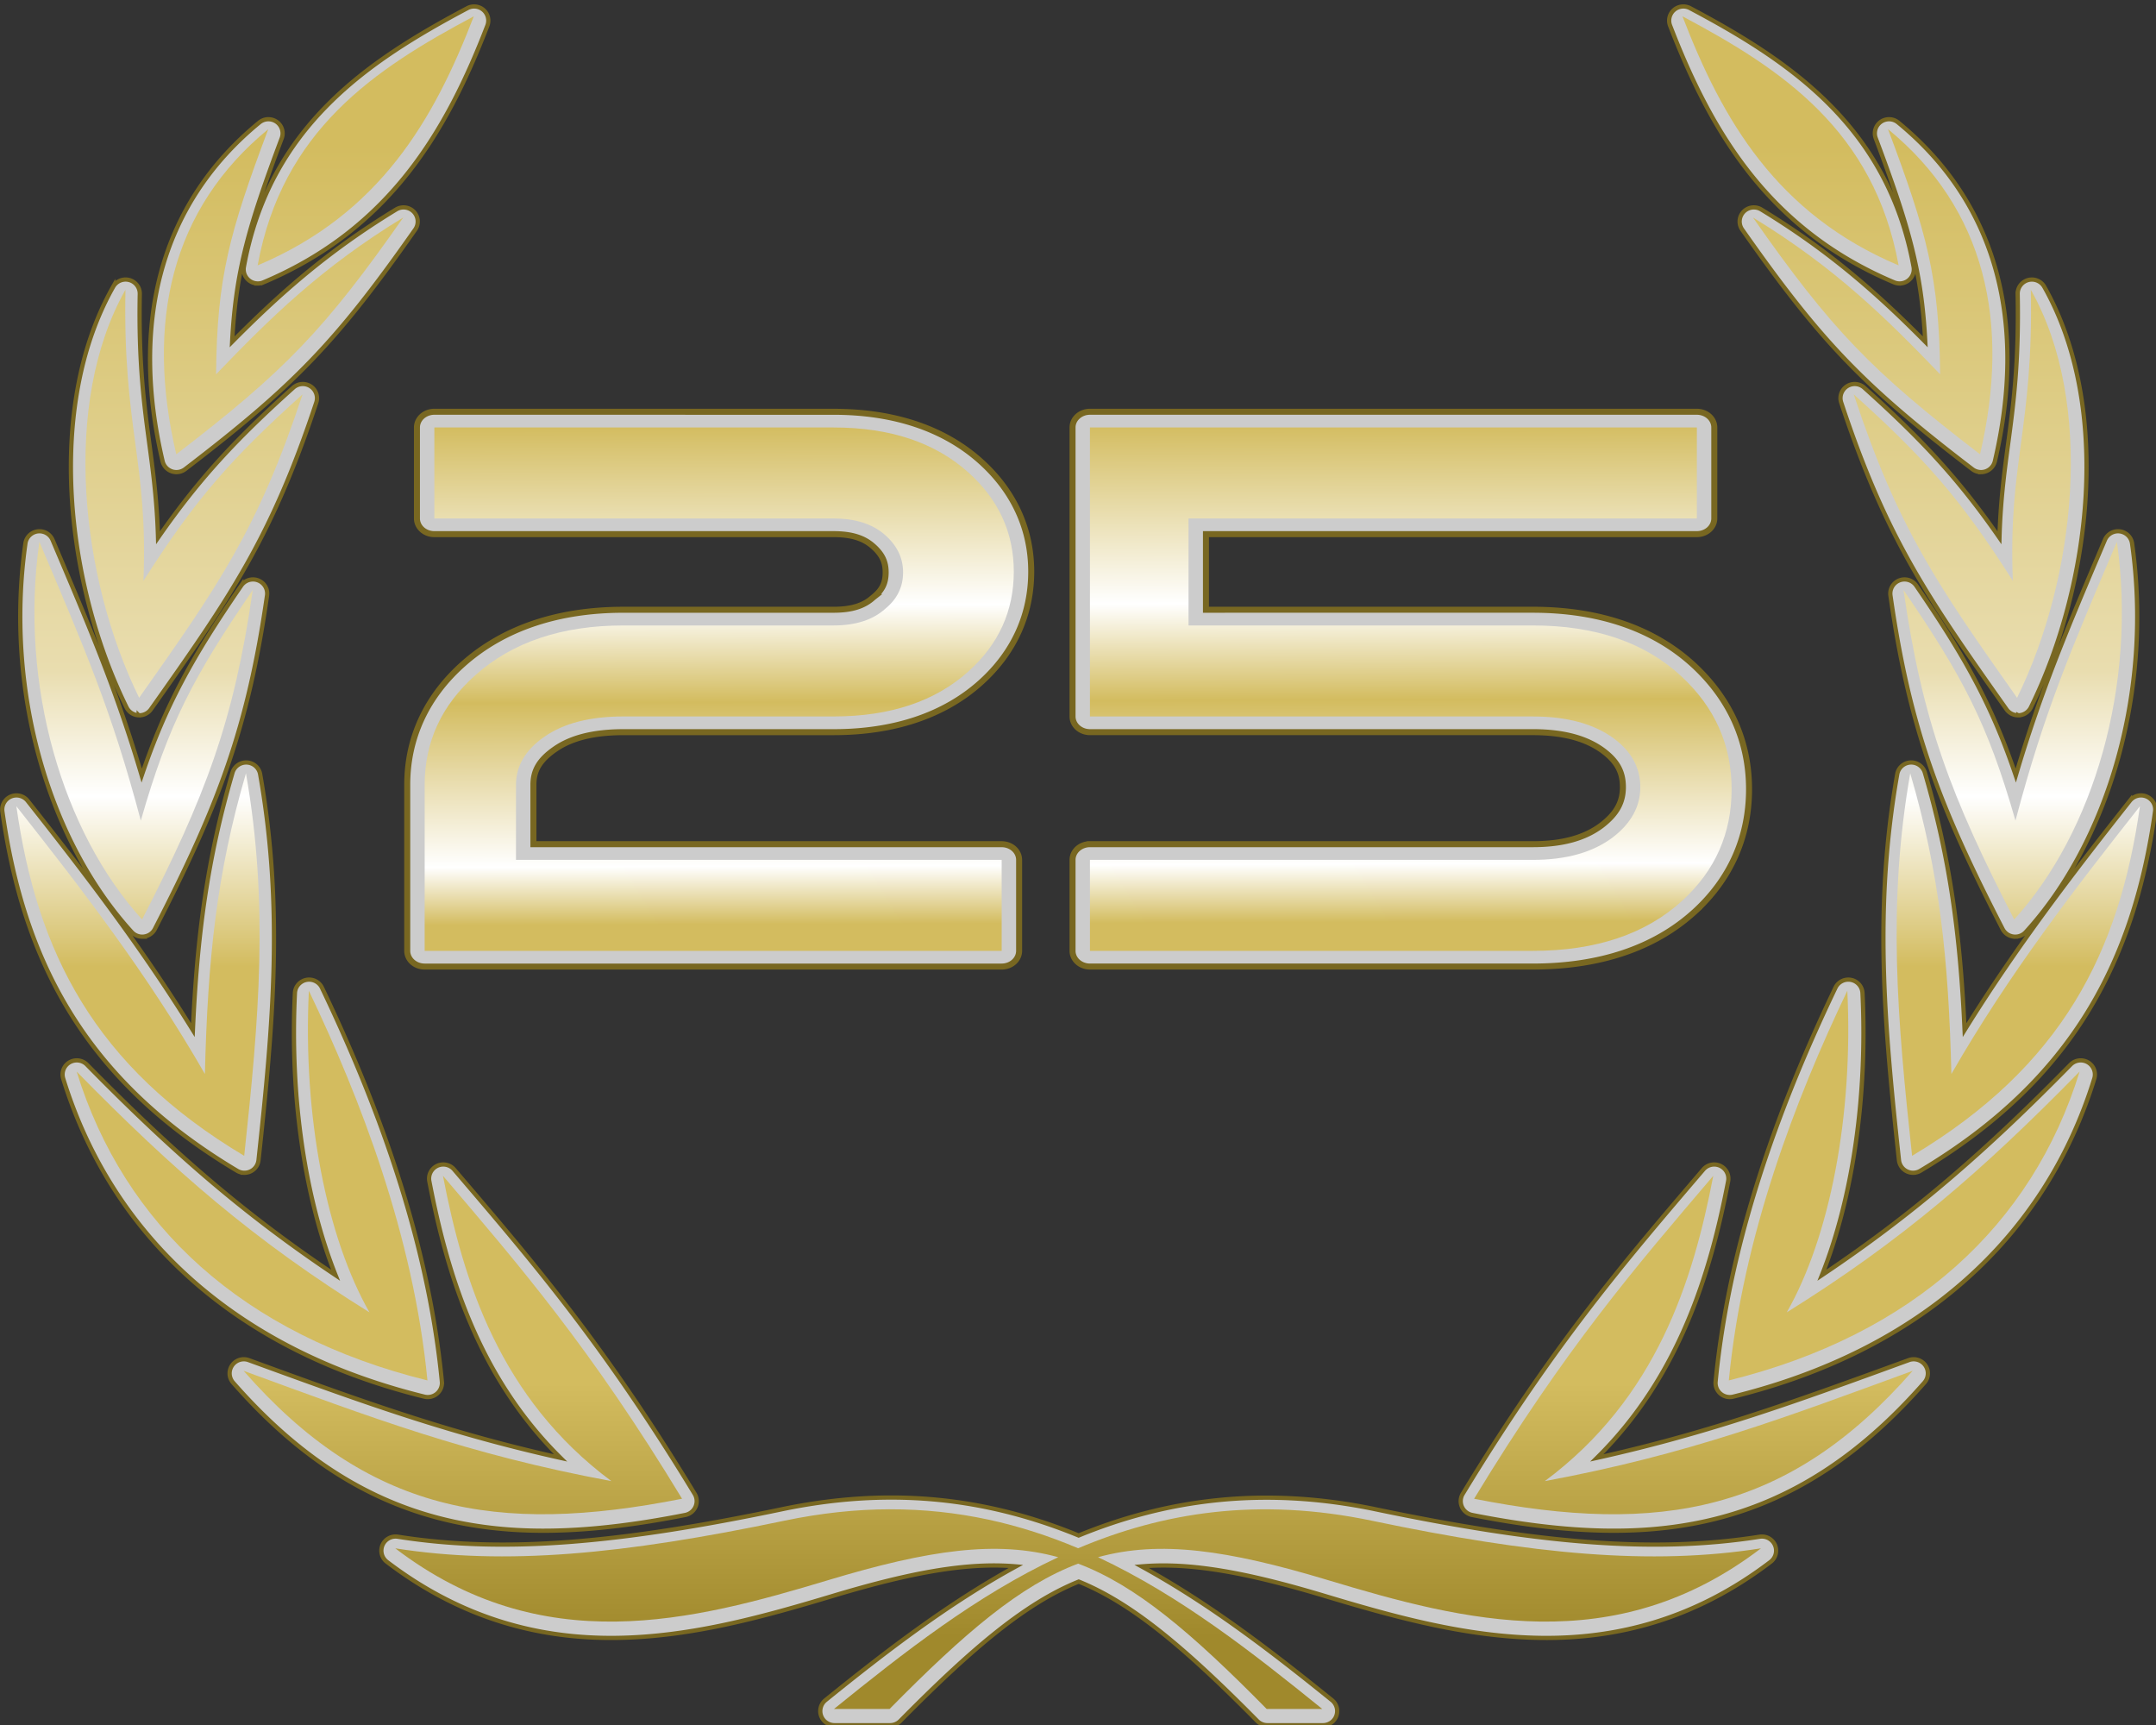 <?xml version="1.0" encoding="UTF-8" standalone="no"?>
<!-- Created with Inkscape (http://www.inkscape.org/) -->

<svg
   xmlns:dc="http://purl.org/dc/elements/1.1/"
   xmlns:cc="http://creativecommons.org/ns#"
   xmlns:rdf="http://www.w3.org/1999/02/22-rdf-syntax-ns#"
   xmlns:svg="http://www.w3.org/2000/svg"
   xmlns="http://www.w3.org/2000/svg"
   xmlns:xlink="http://www.w3.org/1999/xlink"
   xmlns:sodipodi="http://sodipodi.sourceforge.net/DTD/sodipodi-0.dtd"
   xmlns:inkscape="http://www.inkscape.org/namespaces/inkscape"
   width="150mm"
   height="120mm"
   viewBox="0 0 150 120"
   version="1.1"
   id="svg8"
   inkscape:version="0.92.2 (5c3e80d, 2017-08-06)"
   sodipodi:docname="25years.svg">
  <rect x="0" y="0" width="150" height="120" fill="#333333" stroke="none"/>
  <defs
     id="defs2">
    <linearGradient
       id="grad1">
      <stop
         id="stop823"
         stop-opacity="1"
         stop-color="#565757"
         offset="3435993547%" />
      <stop
         id="stop825"
         stop-opacity="1"
         stop-color="#000000"
         offset="12%" />
      <stop
         id="stop827"
         stop-opacity="1"
         stop-color="#d6d6d6"
         offset="1581675980%" />
    </linearGradient>
    <linearGradient
       gradientUnits="objectBoundingBox"
       gradientTransform="rotate(-29,0.5,0.5)"
       y2="1"
       x2="0"
       y1="0"
       x1="0"
       id="grad2"
       xlink:href="#grad1" />
    <linearGradient
       id="grad3">
      <stop
         id="stop835"
         stop-opacity="1"
         stop-color="#1b1918"
         offset="3435993547%" />
      <stop
         id="stop837"
         stop-opacity="1"
         stop-color="#000000"
         offset="12%" />
      <stop
         id="stop839"
         stop-opacity="1"
         stop-color="#d6d6d6"
         offset="1581675980%" />
    </linearGradient>
    <linearGradient
       gradientUnits="objectBoundingBox"
       y2="1"
       x2="0"
       y1="0"
       x1="0"
       id="grad4"
       xlink:href="#grad3" />
    <linearGradient
       gradientTransform="matrix(0.322,0,0,-0.32,10.379,275.85)"
       inkscape:collect="always"
       xlink:href="#linearGradient1162"
       id="linearGradient1164"
       x1="663.433"
       y1="763.43"
       x2="663.433"
       y2="410.655"
       gradientUnits="userSpaceOnUse" />
    <linearGradient
       inkscape:collect="always"
       id="linearGradient1162">
      <stop
         style="stop-color:#d3bc5f;stop-opacity:1"
         offset="0"
         id="stop1158" />
      <stop
         id="stop1367"
         offset="0.182"
         style="stop-color:#decd87;stop-opacity:1" />
      <stop
         style="stop-color:#e9ddaf;stop-opacity:1"
         offset="0.353"
         id="stop1369" />
      <stop
         id="stop1166"
         offset="0.437"
         style="stop-color:#ffffff;stop-opacity:1" />
      <stop
         style="stop-color:#d3bc5f;stop-opacity:1"
         offset="0.551"
         id="stop1168" />
      <stop
         id="stop1170"
         offset="0.831"
         style="stop-color:#d3bc5f;stop-opacity:1" />
      <stop
         style="stop-color:#a0892c;stop-opacity:1"
         offset="1"
         id="stop1160" />
    </linearGradient>
    <linearGradient
       inkscape:collect="always"
       xlink:href="#linearGradient1266"
       id="linearGradient1268"
       x1="44.135"
       y1="54.554"
       x2="44.283"
       y2="96.172"
       gradientUnits="userSpaceOnUse"
       gradientTransform="matrix(0.912,0,0,0.908,8.767,3.347)" />
    <linearGradient
       inkscape:collect="always"
       id="linearGradient1266">
      <stop
         style="stop-color:#d3bc5f;stop-opacity:1"
         offset="0"
         id="stop1262" />
      <stop
         id="stop1270"
         offset="0.361"
         style="stop-color:#ffffff;stop-opacity:1" />
      <stop
         style="stop-color:#d3bc5f;stop-opacity:1"
         offset="0.555"
         id="stop1272" />
      <stop
         id="stop1274"
         offset="0.715"
         style="stop-color:#e9ddaf;stop-opacity:1" />
      <stop
         style="stop-color:#ffffff;stop-opacity:1"
         offset="0.884"
         id="stop1276" />
      <stop
         style="stop-color:#d3bc5f;stop-opacity:1"
         offset="1"
         id="stop1264" />
    </linearGradient>
  </defs>
  <sodipodi:namedview
     id="base"
     pagecolor="#ffffff"
     bordercolor="#666666"
     borderopacity="1.0"
     inkscape:pageopacity="0.0"
     inkscape:pageshadow="2"
     inkscape:zoom="0.7277842"
     inkscape:cx="278.25064"
     inkscape:cy="197.31827"
     inkscape:document-units="mm"
     inkscape:current-layer="layer1"
     showgrid="false"
     inkscape:snap-global="false"
     showguides="true"
     inkscape:window-width="1366"
     inkscape:window-height="705"
     inkscape:window-x="-8"
     inkscape:window-y="-8"
     inkscape:window-maximized="1" />
  <g
     inkscape:label="Vrstva 1"
     inkscape:groupmode="layer"
     id="layer1"
     transform="translate(-31.082,-18.104)">
    <g
       id="g1381"
       transform="matrix(0.919,0,0,0.919,9.87,-0.827)">
      <g
         transform="matrix(0.322,0,0,-0.32,10.379,275.85)"
         id="g1119"
         style="fill:#cccccc;fill-opacity:1">
        <path
           inkscape:connector-curvature="0"
           id="path1190"
           d="m 235.645,389.561 a 3.338,3.338 0 0 0 -2.105,5.93 c 13.953,11.334 28.572,22.706 44.771,31.637 -11.421,0.995 -24.678,-1.426 -43.043,-6.982 -15.984,-4.833 -33.106,-9.699 -50.852,-9.936 -17.746,-0.236 -36.139,4.297 -53.998,17.99 a 3.338,3.338 0 0 0 2.553,5.945 c 25.292,-4.002 52.571,-1.438 90.271,6.486 a 3.338,3.338 0 0 0 0.002,0.002 c 8.88,1.865 17.331,2.754 25.391,2.777 16.307,0.051 30.961,-3.426 44.414,-8.977 20.108,8.296 42.949,11.849 69.83,6.197 37.7,-7.924 65.003,-10.488 90.295,-6.486 a 3.338,3.338 0 0 0 2.553,-5.945 c -17.861,-13.693 -36.256,-18.227 -54.002,-17.99 -17.746,0.236 -34.868,5.102 -50.852,9.936 -18.35,5.552 -31.615,7.971 -43.035,6.98 16.196,-8.93 30.815,-20.304 44.764,-31.637 a 3.338,3.338 0 0 0 -2.105,-5.928 h -13.074 a 3.338,3.338 0 0 0 -2.383,1 c -17.158,17.488 -29.573,27.922 -41.969,32.971 -12.394,-5.045 -24.807,-15.479 -41.965,-32.971 a 3.338,3.338 0 0 0 -2.383,-1 z m -66.197,46.021 c -29.141,-0.547 -52.955,9.485 -75.191,35.008 a 3.338,3.338 0 0 0 3.668,5.326 c 26.092,-9.578 46.641,-17.166 73.309,-23.123 -19.404,19.31 -26.68,43.664 -30.844,65.436 a 3.338,3.338 0 0 0 5.824,2.787 c 18.043,-21.26 35.003,-41.013 56.555,-76.729 a 3.338,3.338 0 0 0 -2.205,-4.998 c -11.097,-2.209 -21.401,-3.525 -31.115,-3.707 z m 247.232,0 c -9.716,0.182 -20.021,1.499 -31.117,3.707 a 3.338,3.338 0 0 0 -2.205,4.998 c 21.552,35.716 38.532,55.469 56.57,76.729 a 3.338,3.338 0 0 0 5.824,-2.787 c -4.161,-21.774 -11.455,-46.126 -30.861,-65.436 26.674,5.957 47.238,13.545 73.33,23.123 a 3.338,3.338 0 0 0 3.668,-5.326 C 469.651,445.066 445.826,435.035 416.68,435.582 Z m -276.777,31.598 a 3.338,3.338 0 0 0 -0.691,0.096 c -44.236,10.978 -73.413,37.806 -84.902,75.23 a 3.338,3.338 0 0 0 5.58,3.311 c 19.948,-20.445 36.838,-35.258 58.457,-49.812 -7.14,18.047 -10.761,41.906 -9.559,66.748 a 3.338,3.338 0 0 0 6.348,1.271 c 12.197,-25.636 24.871,-58.48 28.203,-93.189 a 3.338,3.338 0 0 0 -3.436,-3.654 z m 306.371,0.002 a 3.338,3.338 0 0 0 -3.467,3.652 c 3.331,34.708 15.983,67.552 28.184,93.189 a 3.338,3.338 0 0 0 6.348,-1.273 c 1.199,-24.841 -2.405,-48.698 -9.543,-66.746 21.621,14.554 38.512,29.367 58.461,49.812 a 3.338,3.338 0 0 0 5.58,-3.311 c -11.494,-37.424 -40.667,-64.252 -84.902,-75.23 a 3.338,3.338 0 0 0 -0.66,-0.094 z M 96.789,520.236 a 3.338,3.338 0 0 0 -1.596,0.475 c -36.078,21.65 -50.245,49.932 -55.182,84.992 a 3.338,3.338 0 0 0 5.93,2.525 c 13.287,-16.923 26.546,-34.263 38.857,-54.242 0.99,22.011 3.307,40.266 9.32,60.898 a 3.338,3.338 0 0 0 6.494,-0.359 c 5.49,-31.449 3.107,-58.834 -0.385,-91.311 a 3.338,3.338 0 0 0 -3.439,-2.979 z m 392.58,0.002 a 3.338,3.338 0 0 0 -3.453,2.977 c -3.496,32.475 -5.899,59.86 -0.408,91.311 a 3.338,3.338 0 0 0 6.494,0.359 c 6.017,-20.633 8.348,-38.887 9.34,-60.902 12.315,19.981 25.575,37.322 38.861,54.246 a 3.338,3.338 0 0 0 5.93,-2.525 c -4.936,-35.06 -19.103,-63.342 -55.182,-84.992 a 3.338,3.338 0 0 0 -1.582,-0.473 z m -416.488,55.846 a 3.338,3.338 0 0 0 -2.463,1.096 C 50.93,598.685 40.508,634.299 45.426,669.117 a 3.338,3.338 0 0 0 6.379,0.832 c 9.081,-21.508 15.085,-35.782 20.961,-55.75 5.573,16.554 11.782,27.873 23.402,44.934 a 3.338,3.338 0 0 0 6.063,-2.35 C 97.754,625.371 90.742,606.953 75.861,577.9 a 3.338,3.338 0 0 0 -2.98,-1.816 z m 440.488,0.002 a 3.338,3.338 0 0 0 -3.086,1.814 c -14.88,29.052 -21.898,47.47 -26.369,78.883 a 3.338,3.338 0 0 0 6.062,2.35 c 11.62,-17.06 17.829,-28.38 23.402,-44.934 5.876,19.968 11.881,34.242 20.961,55.75 a 3.338,3.338 0 0 0 6.379,-0.832 c 4.918,-34.819 -5.508,-70.431 -24.992,-91.936 a 3.338,3.338 0 0 0 -2.357,-1.096 z m 0.609,52.363 a 3.338,3.338 0 0 0 -2.783,1.42 c -18.569,26.433 -28.294,40.454 -38.861,72.568 a 3.338,3.338 0 0 0 5.408,3.52 c 13.668,-12.347 22.292,-21.716 31.801,-35.5 0.233,8.416 1.099,15.162 2.008,21.967 1.278,9.573 2.588,19.462 2.275,35.703 a 3.338,3.338 0 0 0 6.246,1.701 c 15.973,-28.392 11.055,-70.458 -3.148,-99.508 a 3.338,3.338 0 0 0 -2.945,-1.871 z m -441.918,0.004 a 3.338,3.338 0 0 0 -2.859,1.867 c -14.204,29.051 -19.104,71.117 -3.135,99.508 a 3.338,3.338 0 0 0 6.248,-1.701 c -0.312,-16.241 0.998,-26.128 2.277,-35.701 0.909,-6.805 1.777,-13.552 2.01,-21.969 9.509,13.784 18.132,23.153 31.801,35.5 a 3.338,3.338 0 0 0 5.408,-3.52 C 103.243,670.322 93.498,656.301 74.93,629.869 a 3.338,3.338 0 0 0 -2.869,-1.416 z m 8.723,57.529 a 3.338,3.338 0 0 0 -3.104,2.574 c -7.472,31.991 -1.059,60.497 22.756,80.137 a 3.338,3.338 0 0 0 5.25,-3.74 c -7.799,-20.91 -10.796,-31.483 -11.66,-48.154 10.73,10.887 22.052,21.207 38.557,31.307 a 3.338,3.338 0 0 0 4.48,-4.756 C 118.566,716.822 108.672,706.462 82.967,686.672 a 3.338,3.338 0 0 0 -2.184,-0.689 z m 424.568,0 a 3.338,3.338 0 0 0 -2.172,0.689 c -25.706,19.789 -35.624,30.149 -54.121,56.678 a 3.338,3.338 0 0 0 4.48,4.756 c 16.506,-10.101 27.83,-20.42 38.562,-31.309 -0.862,16.675 -3.844,27.247 -11.646,48.156 a 3.338,3.338 0 0 0 5.25,3.742 c 23.819,-19.64 30.23,-48.147 22.76,-80.139 a 3.338,3.338 0 0 0 -3.113,-2.574 z m -405.279,44.621 a 3.338,3.338 0 0 0 -3.285,3.936 c 6.015,33.092 28.916,48.578 52.559,61.193 a 3.338,3.338 0 0 0 4.689,-4.139 c -9.468,-24.71 -22.878,-48.108 -52.662,-60.727 a 3.338,3.338 0 0 0 -1.301,-0.264 z m 385.832,0.004 a 3.338,3.338 0 0 0 -1.137,0.26 c -29.779,12.619 -43.195,36.016 -52.662,60.727 a 3.338,3.338 0 0 0 4.689,4.139 c 23.643,-12.615 46.544,-28.102 52.559,-61.193 a 3.338,3.338 0 0 0 -3.449,-3.932 z"
           style="fill:#cccccc;fill-opacity:1;fill-rule:nonzero;stroke:none" />
        <path
           inkscape:connector-curvature="0"
           id="path1121"
           d="m 235.645,389.561 a 3.338,3.338 0 0 0 -2.105,5.93 c 13.953,11.334 28.572,22.706 44.771,31.637 -11.421,0.995 -24.678,-1.426 -43.043,-6.982 -15.984,-4.833 -33.106,-9.699 -50.852,-9.936 -17.746,-0.236 -36.139,4.297 -53.998,17.99 a 3.338,3.338 0 0 0 2.553,5.945 c 25.292,-4.002 52.571,-1.438 90.271,6.486 a 3.338,3.338 0 0 0 0.002,0.002 c 8.88,1.865 17.331,2.754 25.391,2.777 16.307,0.051 30.961,-3.426 44.414,-8.977 20.108,8.296 42.949,11.849 69.83,6.197 37.7,-7.924 65.003,-10.488 90.295,-6.486 a 3.338,3.338 0 0 0 2.553,-5.945 c -17.861,-13.693 -36.256,-18.227 -54.002,-17.99 -17.746,0.236 -34.868,5.102 -50.852,9.936 -18.35,5.552 -31.615,7.971 -43.035,6.98 16.196,-8.93 30.815,-20.304 44.764,-31.637 a 3.338,3.338 0 0 0 -2.105,-5.928 h -13.074 a 3.338,3.338 0 0 0 -2.383,1 c -17.158,17.488 -29.573,27.922 -41.969,32.971 -12.394,-5.045 -24.807,-15.479 -41.965,-32.971 a 3.338,3.338 0 0 0 -2.383,-1 z m -66.197,46.021 c -29.141,-0.547 -52.955,9.485 -75.191,35.008 a 3.338,3.338 0 0 0 3.668,5.326 c 26.092,-9.578 46.641,-17.166 73.309,-23.123 -19.404,19.31 -26.68,43.664 -30.844,65.436 a 3.338,3.338 0 0 0 5.824,2.787 c 18.043,-21.26 35.003,-41.013 56.555,-76.729 a 3.338,3.338 0 0 0 -2.205,-4.998 c -11.097,-2.209 -21.401,-3.525 -31.115,-3.707 z m 247.232,0 c -9.716,0.182 -20.021,1.499 -31.117,3.707 a 3.338,3.338 0 0 0 -2.205,4.998 c 21.552,35.716 38.532,55.469 56.57,76.729 a 3.338,3.338 0 0 0 5.824,-2.787 c -4.161,-21.774 -11.455,-46.126 -30.861,-65.436 26.674,5.957 47.238,13.545 73.33,23.123 a 3.338,3.338 0 0 0 3.668,-5.326 C 469.651,445.066 445.826,435.035 416.68,435.582 Z m -276.777,31.598 a 3.338,3.338 0 0 0 -0.691,0.096 c -44.236,10.978 -73.413,37.806 -84.902,75.23 a 3.338,3.338 0 0 0 5.58,3.311 c 19.948,-20.445 36.838,-35.258 58.457,-49.812 -7.14,18.047 -10.761,41.906 -9.559,66.748 a 3.338,3.338 0 0 0 6.348,1.271 c 12.197,-25.636 24.871,-58.48 28.203,-93.189 a 3.338,3.338 0 0 0 -3.436,-3.654 z m 306.371,0.002 a 3.338,3.338 0 0 0 -3.467,3.652 c 3.331,34.708 15.983,67.552 28.184,93.189 a 3.338,3.338 0 0 0 6.348,-1.273 c 1.199,-24.841 -2.405,-48.698 -9.543,-66.746 21.621,14.554 38.512,29.367 58.461,49.812 a 3.338,3.338 0 0 0 5.58,-3.311 c -11.494,-37.424 -40.667,-64.252 -84.902,-75.23 a 3.338,3.338 0 0 0 -0.66,-0.094 z M 96.789,520.236 a 3.338,3.338 0 0 0 -1.596,0.475 c -36.078,21.65 -50.245,49.932 -55.182,84.992 a 3.338,3.338 0 0 0 5.93,2.525 c 13.287,-16.923 26.546,-34.263 38.857,-54.242 0.99,22.011 3.307,40.266 9.32,60.898 a 3.338,3.338 0 0 0 6.494,-0.359 c 5.49,-31.449 3.107,-58.834 -0.385,-91.311 a 3.338,3.338 0 0 0 -3.439,-2.979 z m 392.58,0.002 a 3.338,3.338 0 0 0 -3.453,2.977 c -3.496,32.475 -5.899,59.86 -0.408,91.311 a 3.338,3.338 0 0 0 6.494,0.359 c 6.017,-20.633 8.348,-38.887 9.34,-60.902 12.315,19.981 25.575,37.322 38.861,54.246 a 3.338,3.338 0 0 0 5.93,-2.525 c -4.936,-35.06 -19.103,-63.342 -55.182,-84.992 a 3.338,3.338 0 0 0 -1.582,-0.473 z m -416.488,55.846 a 3.338,3.338 0 0 0 -2.463,1.096 C 50.93,598.685 40.508,634.299 45.426,669.117 a 3.338,3.338 0 0 0 6.379,0.832 c 9.081,-21.508 15.085,-35.782 20.961,-55.75 5.573,16.554 11.782,27.873 23.402,44.934 a 3.338,3.338 0 0 0 6.063,-2.35 C 97.754,625.371 90.742,606.953 75.861,577.9 a 3.338,3.338 0 0 0 -2.98,-1.816 z m 440.488,0.002 a 3.338,3.338 0 0 0 -3.086,1.814 c -14.88,29.052 -21.898,47.47 -26.369,78.883 a 3.338,3.338 0 0 0 6.062,2.35 c 11.62,-17.06 17.829,-28.38 23.402,-44.934 5.876,19.968 11.881,34.242 20.961,55.75 a 3.338,3.338 0 0 0 6.379,-0.832 c 4.918,-34.819 -5.508,-70.431 -24.992,-91.936 a 3.338,3.338 0 0 0 -2.357,-1.096 z m 0.609,52.363 a 3.338,3.338 0 0 0 -2.783,1.42 c -18.569,26.433 -28.294,40.454 -38.861,72.568 a 3.338,3.338 0 0 0 5.408,3.52 c 13.668,-12.347 22.292,-21.716 31.801,-35.5 0.233,8.416 1.099,15.162 2.008,21.967 1.278,9.573 2.588,19.462 2.275,35.703 a 3.338,3.338 0 0 0 6.246,1.701 c 15.973,-28.392 11.055,-70.458 -3.148,-99.508 a 3.338,3.338 0 0 0 -2.945,-1.871 z m -441.918,0.004 a 3.338,3.338 0 0 0 -2.859,1.867 c -14.204,29.051 -19.104,71.117 -3.135,99.508 a 3.338,3.338 0 0 0 6.248,-1.701 c -0.312,-16.241 0.998,-26.128 2.277,-35.701 0.909,-6.805 1.777,-13.552 2.01,-21.969 9.509,13.784 18.132,23.153 31.801,35.5 a 3.338,3.338 0 0 0 5.408,-3.52 C 103.243,670.322 93.498,656.301 74.93,629.869 a 3.338,3.338 0 0 0 -2.869,-1.416 z m 8.723,57.529 a 3.338,3.338 0 0 0 -3.104,2.574 c -7.472,31.991 -1.059,60.497 22.756,80.137 a 3.338,3.338 0 0 0 5.25,-3.74 c -7.799,-20.91 -10.796,-31.483 -11.66,-48.154 10.73,10.887 22.052,21.207 38.557,31.307 a 3.338,3.338 0 0 0 4.48,-4.756 C 118.566,716.822 108.672,706.462 82.967,686.672 a 3.338,3.338 0 0 0 -2.184,-0.689 z m 424.568,0 a 3.338,3.338 0 0 0 -2.172,0.689 c -25.706,19.789 -35.624,30.149 -54.121,56.678 a 3.338,3.338 0 0 0 4.48,4.756 c 16.506,-10.101 27.83,-20.42 38.562,-31.309 -0.862,16.675 -3.844,27.247 -11.646,48.156 a 3.338,3.338 0 0 0 5.25,3.742 c 23.819,-19.64 30.23,-48.147 22.76,-80.139 a 3.338,3.338 0 0 0 -3.113,-2.574 z m -405.279,44.621 a 3.338,3.338 0 0 0 -3.285,3.936 c 6.015,33.092 28.916,48.578 52.559,61.193 a 3.338,3.338 0 0 0 4.689,-4.139 c -9.468,-24.71 -22.878,-48.108 -52.662,-60.727 a 3.338,3.338 0 0 0 -1.301,-0.264 z m 385.832,0.004 a 3.338,3.338 0 0 0 -1.137,0.26 c -29.779,12.619 -43.195,36.016 -52.662,60.727 a 3.338,3.338 0 0 0 4.689,4.139 c 23.643,-12.615 46.544,-28.102 52.559,-61.193 a 3.338,3.338 0 0 0 -3.449,-3.932 z"
           style="fill:#cccccc;fill-opacity:1;fill-rule:nonzero;stroke:#786721" />
      </g>
      <path
         d="M 58.951,21.834 C 51.404,25.843 44.448,30.492 42.586,40.689 51.844,36.785 55.942,29.652 58.951,21.834 Z m 91.502,0 c 3.008,7.817 7.108,14.95 16.365,18.855 C 164.956,30.492 158,25.843 150.453,21.834 Z M 43.387,30.379 c -7.351,6.035 -9.305,14.619 -6.961,24.609 8.237,-6.313 11.258,-9.462 17.185,-17.924 -6.221,3.79 -10.097,7.63 -14.171,11.868 0.064,-7.329 1.007,-10.704 3.948,-18.552 z m 122.63,0 c 2.942,7.849 3.877,11.223 3.943,18.552 -4.075,-4.238 -7.952,-8.078 -14.172,-11.868 5.926,8.462 8.955,11.611 17.192,17.924 2.343,-9.99 0.39,-18.573 -6.962,-24.609 z M 32.579,42.532 c -4.863,8.607 -3.393,21.868 1.037,30.888 5.976,-8.468 9.003,-12.776 12.372,-22.971 -5.306,4.771 -8.101,7.894 -12.048,14.122 0.369,-8.99 -1.565,-11.498 -1.361,-22.04 z m 144.247,0 c 0.204,10.541 -1.729,13.049 -1.36,22.04 -3.946,-6.228 -6.743,-9.351 -12.048,-14.122 3.369,10.194 6.39,14.502 12.366,22.971 4.43,-9.02 5.906,-22.281 1.042,-30.888 z M 26.062,61.609 c -1.539,10.845 1.777,21.999 7.776,28.59 4.768,-9.268 6.952,-14.968 8.379,-24.938 -4.477,6.543 -6.368,10.09 -8.475,17.457 -2.218,-8.388 -4.251,-13.021 -7.681,-21.109 z m 157.281,0 c -3.43,8.088 -5.463,12.721 -7.68,21.109 -2.107,-7.367 -3.998,-10.914 -8.475,-17.457 1.425,9.97 3.611,15.67 8.379,24.938 5.998,-6.591 9.315,-17.745 7.776,-28.59 z M 41.702,79.135 C 39.477,86.736 38.81,93.16 38.593,101.896 34.183,94.222 29.262,87.896 24.32,81.629 c 1.562,11.04 5.879,19.671 17.249,26.464 1.123,-10.393 1.873,-19.037 0.133,-28.958 z m 125.994,0 c -1.74,9.921 -0.983,18.565 0.141,28.958 11.37,-6.793 15.688,-15.423 17.249,-26.464 -4.942,6.267 -9.863,12.592 -14.274,20.267 -0.216,-8.736 -0.889,-15.161 -3.115,-22.761 z M 46.464,95.592 c -0.464,9.536 1.355,18.687 4.59,24.35 -8.71,-5.425 -14.753,-10.662 -22.17,-18.229 3.592,11.647 12.606,19.934 26.557,23.381 -1.054,-10.928 -5.082,-21.348 -8.978,-29.501 z m 116.47,0 c -3.897,8.153 -7.918,18.574 -8.971,29.501 13.951,-3.447 22.964,-11.734 26.557,-23.381 -7.416,7.567 -13.46,12.805 -22.171,18.229 3.236,-5.662 5.047,-14.814 4.585,-24.35 z M 56.617,109.605 c 1.534,7.984 4.303,16.832 12.748,23.109 -10.895,-2.024 -18.135,-4.801 -27.841,-8.348 9.339,10.671 19.088,12.478 33.194,9.683 C 67.821,122.669 62.427,116.42 56.617,109.605 Z m 96.169,0 c -5.808,6.815 -11.208,13.064 -18.106,24.445 14.106,2.795 23.862,0.988 33.2,-9.683 -9.706,3.547 -16.952,6.324 -27.847,8.348 8.443,-6.278 11.22,-15.125 12.753,-23.109 z m -62.383,25.242 c -2.517,0.007 -5.163,0.284 -7.954,0.867 -12.19,2.551 -21.115,3.4 -29.443,2.089 11.118,8.486 22.519,5.495 32.781,2.406 7.621,-2.295 12.739,-3.025 17.409,-1.735 -6.227,2.916 -11.698,7.22 -16.976,11.488 h 4.209 c 5.727,-5.812 9.893,-9.349 14.273,-11.002 4.38,1.654 8.548,5.191 14.274,11.002 h 4.208 c -5.276,-4.268 -10.749,-8.572 -16.975,-11.488 4.667,-1.288 9.791,-0.559 17.407,1.735 10.261,3.089 21.663,6.08 32.782,-2.406 -8.328,1.312 -17.26,0.462 -29.45,-2.089 -8.623,-1.805 -15.841,-0.627 -22.246,2.083 -4.332,-1.834 -9.037,-2.966 -14.298,-2.95 z"
         style="fill:url(#linearGradient1164);fill-opacity:1;fill-rule:nonzero;stroke:none;stroke-width:0.321"
         id="path1121-7"
         inkscape:connector-curvature="0" />
      <path
         inkscape:connector-curvature="0"
         id="path1220"
         d="m 55.965,51.768 a 1.319,1.188 0 0 0 -1.319,1.188 v 6.889 a 1.319,1.188 0 0 0 1.319,1.188 h 30.225 c 1.39,0 2.281,0.312 2.943,0.882 0.722,0.622 0.998,1.207 0.998,2.006 0,0.812 -0.258,1.341 -0.912,1.876 a 1.319,1.188 0 0 0 -0.047,0.039 c -0.661,0.595 -1.556,0.92 -2.982,0.92 H 70.281 c -4.912,0 -9.048,1.363 -12.121,4.09 -2.794,2.477 -4.249,5.618 -4.249,9.167 v 12.564 a 1.319,1.188 0 0 0 1.319,1.188 h 43.685 a 1.319,1.188 0 0 0 1.319,-1.188 V 85.69 A 1.319,1.188 0 0 0 98.915,84.502 H 63.464 v -4.488 c 0,-1.078 0.444,-1.875 1.628,-2.698 a 1.319,1.188 0 0 0 0.004,-0.002 c 1.179,-0.826 2.855,-1.292 5.185,-1.292 h 15.908 c 4.542,0 8.358,-1.25 11.15,-3.764 2.509,-2.26 3.812,-5.14 3.812,-8.389 0,-3.216 -1.306,-6.078 -3.812,-8.335 -2.792,-2.515 -6.608,-3.764 -11.15,-3.764 z m 49.633,0 a 1.319,1.188 0 0 0 -1.319,1.188 v 21.877 a 1.319,1.188 0 0 0 1.319,1.188 h 33.527 c 2.358,0 4.06,0.494 5.285,1.387 1.097,0.809 1.534,1.629 1.534,2.771 0,1.131 -0.459,2.006 -1.615,2.895 -1.231,0.927 -2.899,1.427 -5.204,1.427 h -33.527 a 1.319,1.188 0 0 0 -1.319,1.188 v 6.887 a 1.319,1.188 0 0 0 1.319,1.188 h 33.527 c 5.031,0 9.218,-1.378 12.257,-4.156 a 1.319,1.188 0 0 0 0.002,0 c 2.714,-2.485 4.11,-5.657 4.11,-9.265 0,-3.613 -1.42,-6.815 -4.166,-9.368 -3.034,-2.813 -7.206,-4.22 -12.203,-4.22 H 114.379 v -5.723 h 37.165 a 1.319,1.188 0 0 0 1.319,-1.188 V 52.956 a 1.319,1.188 0 0 0 -1.319,-1.188 z"
         style="font-style:normal;font-variant:normal;font-weight:normal;font-stretch:normal;font-size:medium;line-height:125%;font-family:'Good Times';-inkscape-font-specification:'Good Times';letter-spacing:0px;word-spacing:0px;fill:#cccccc;fill-opacity:1;stroke:#786721;stroke-width:0.455;stroke-linecap:butt;stroke-linejoin:miter;stroke-miterlimit:4;stroke-dasharray:none;stroke-opacity:1" />
      <path
         d="m 139.125,92.577 h -33.527 v -6.888 h 33.527 q 3.793,0 6.057,-1.708 2.08,-1.598 2.08,-3.802 0,-2.204 -2.019,-3.692 -2.264,-1.653 -6.118,-1.653 H 105.597 V 52.957 h 45.947 v 6.888 h -38.483 v 8.1 h 26.063 q 7.097,0 11.257,3.857 3.793,3.527 3.793,8.541 0,5.015 -3.732,8.431 -4.16,3.802 -11.319,3.802 z m -40.211,0 V 85.689 H 62.144 v -5.676 q 0,-2.149 2.141,-3.637 2.203,-1.543 5.996,-1.543 h 15.907 q 6.424,0 10.217,-3.416 3.426,-3.086 3.426,-7.549 0,-4.408 -3.426,-7.494 -3.793,-3.416 -10.217,-3.416 H 55.965 v 6.888 h 30.224 q 2.447,0 3.854,1.212 1.407,1.212 1.407,2.865 0,1.653 -1.346,2.755 -1.407,1.267 -3.916,1.267 H 70.281 q -6.975,0 -11.196,3.747 -3.854,3.416 -3.854,8.321 v 12.564 z"
         style="font-style:normal;font-variant:normal;font-weight:normal;font-stretch:normal;font-size:63.787px;line-height:125%;font-family:'Good Times';-inkscape-font-specification:'Good Times';letter-spacing:0px;word-spacing:0px;fill:url(#linearGradient1268);fill-opacity:1;stroke:none;stroke-width:1.452px;stroke-linecap:butt;stroke-linejoin:miter;stroke-opacity:1"
         id="path1220-0"
         inkscape:connector-curvature="0" />
    </g>
  </g>
</svg>
